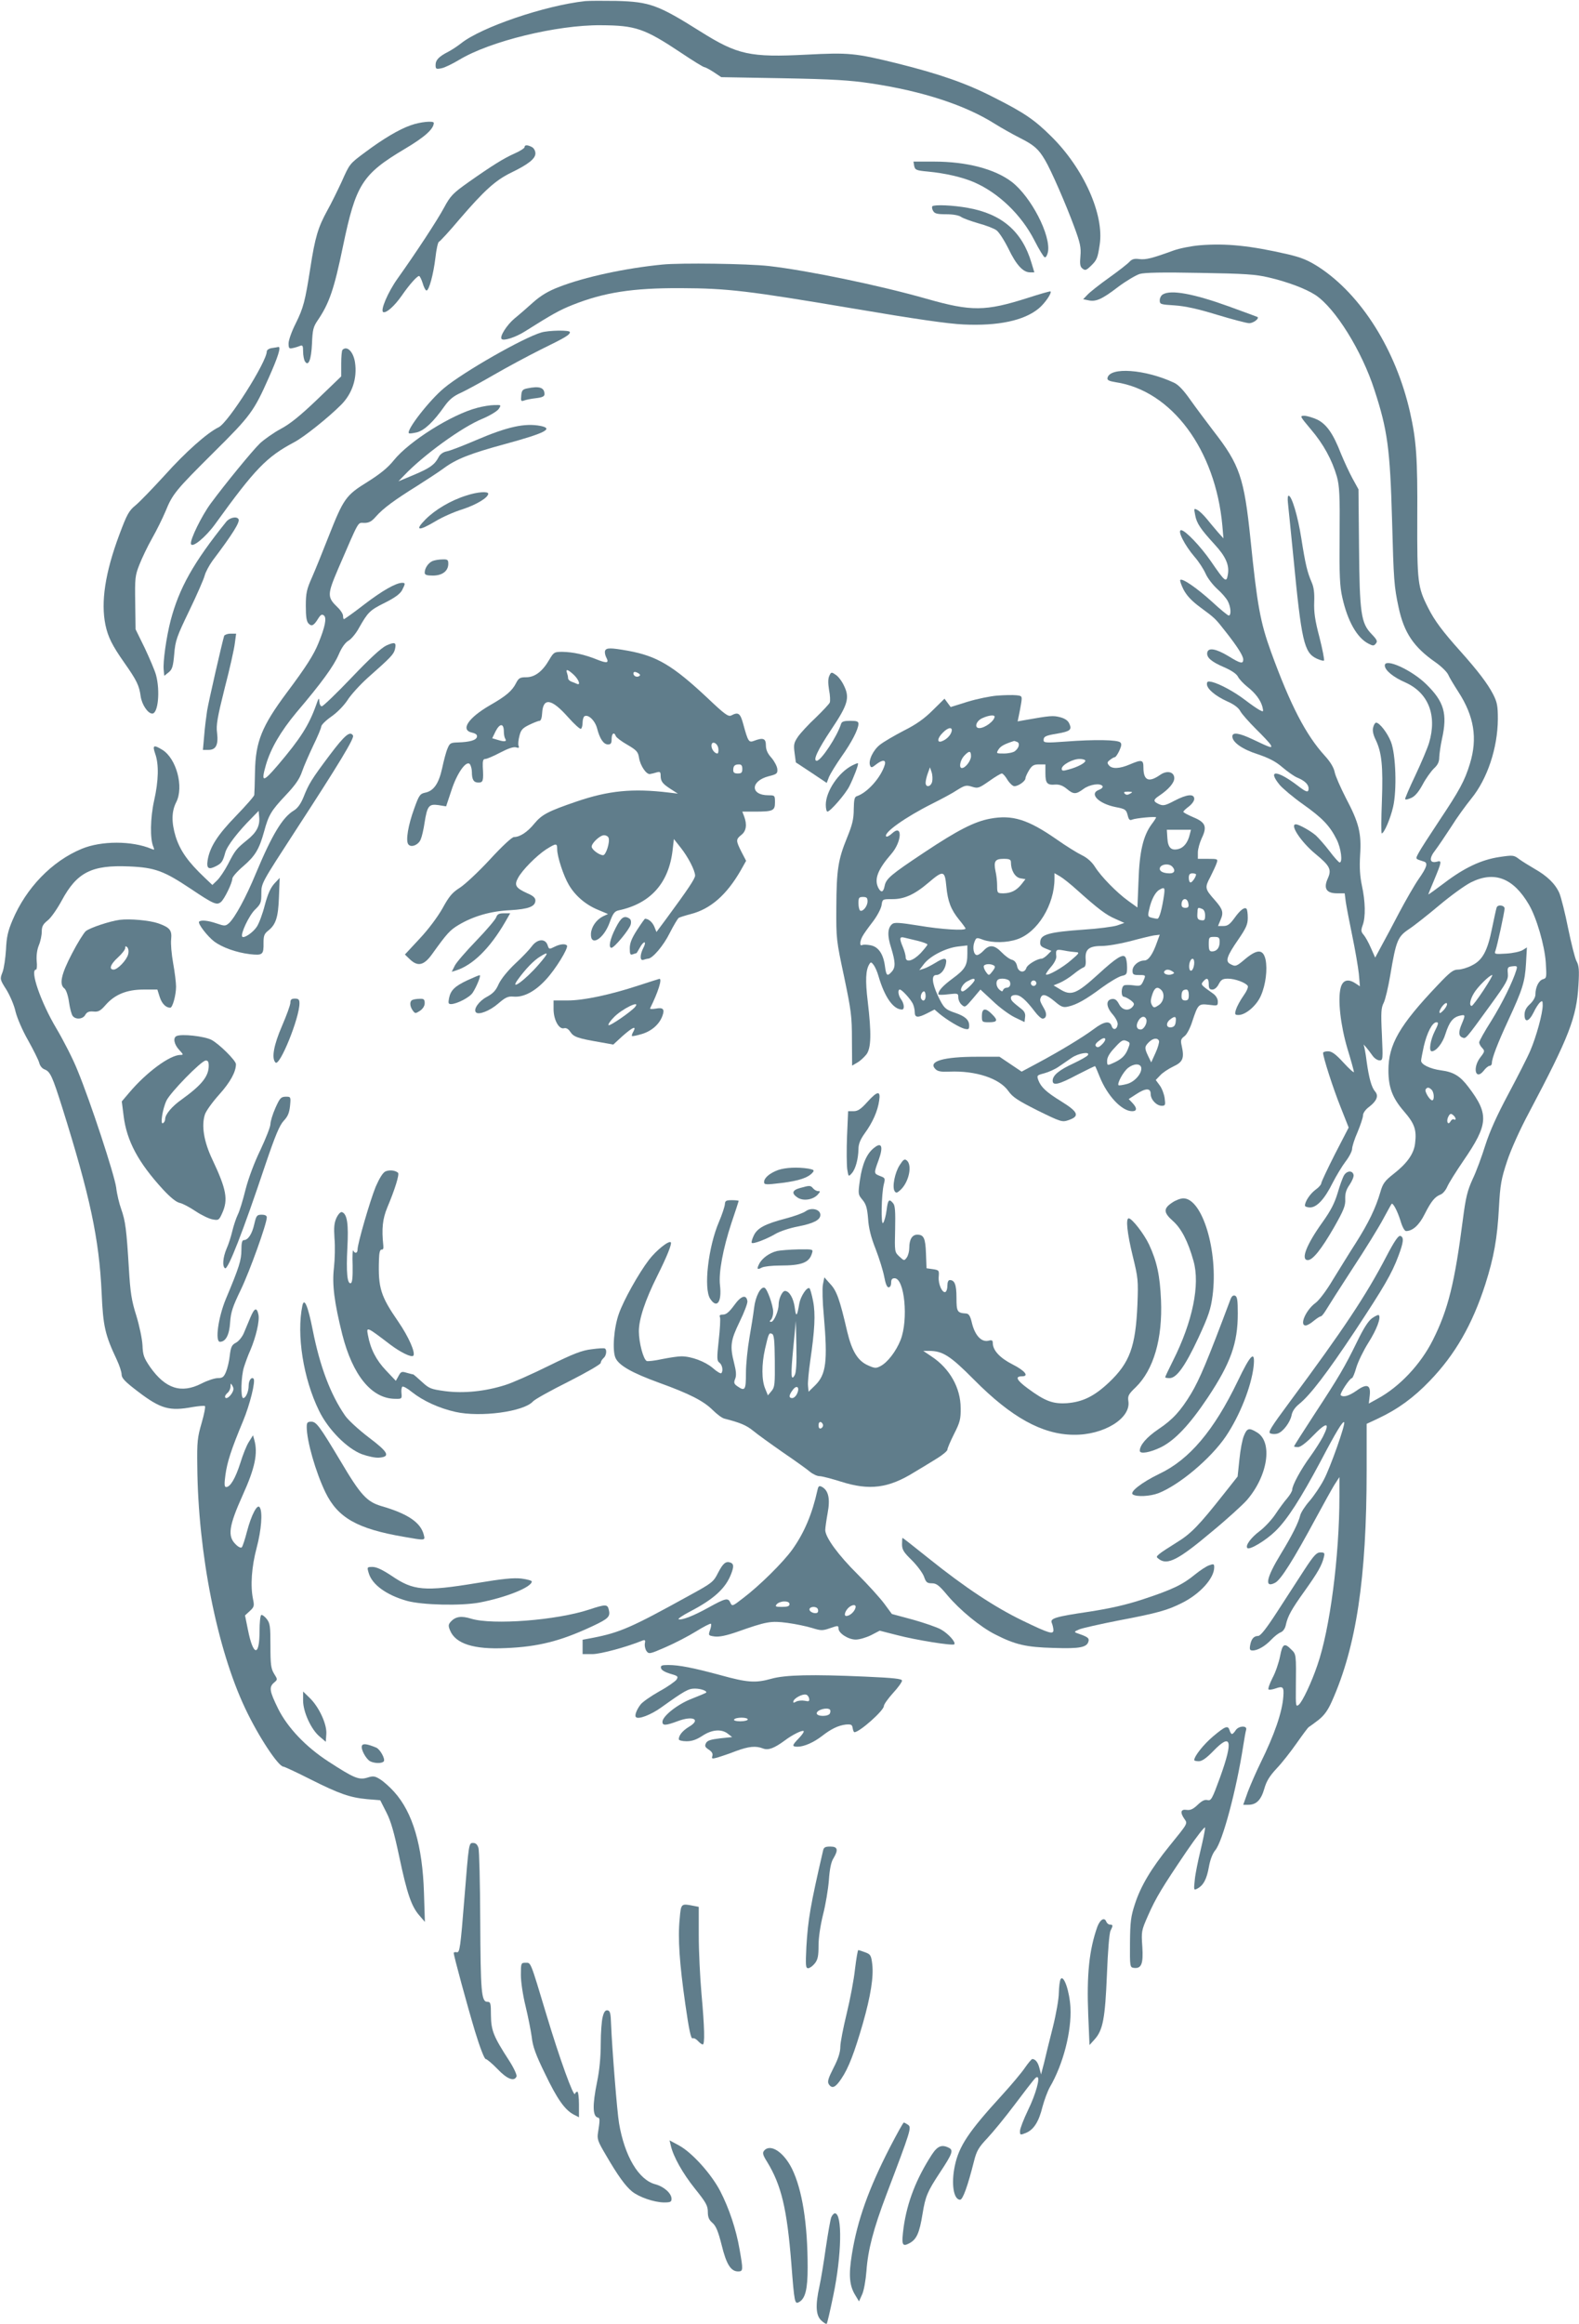 <?xml version="1.0" standalone="no"?>
<!DOCTYPE svg PUBLIC "-//W3C//DTD SVG 20010904//EN"
 "http://www.w3.org/TR/2001/REC-SVG-20010904/DTD/svg10.dtd">
<svg version="1.0" xmlns="http://www.w3.org/2000/svg"
 width="870pt" height="1280pt" viewBox="0 0 870 1280"
 preserveAspectRatio="xMidYMid meet">
<g transform="translate(0,1280) scale(0.1,-0.1)"
fill="#607d8b" stroke="none">
<path d="M3225 12794 c-222 -24 -574 -144 -685 -233 -19 -15 -51 -36 -70 -46
-51 -26 -70 -45 -70 -73 0 -22 3 -24 32 -18 18 3 62 25 99 47 169 102 537 192
779 190 192 -1 240 -17 443 -152 65 -44 123 -79 128 -79 5 0 28 -12 51 -27
l42 -28 340 -6 c275 -5 369 -11 483 -28 288 -43 524 -121 686 -224 32 -20 92
-54 135 -76 80 -40 104 -62 139 -121 34 -56 118 -250 161 -367 34 -91 39 -117
35 -163 -4 -44 -2 -59 11 -69 15 -12 21 -10 46 14 33 32 38 42 49 117 26 165
-88 421 -268 598 -91 90 -147 129 -318 215 -150 77 -298 128 -530 186 -232 57
-266 60 -499 48 -312 -16 -380 -1 -584 127 -234 147 -279 164 -464 169 -72 1
-149 1 -171 -1z"/>
<path d="M2263 12110 c-64 -22 -154 -76 -249 -147 -89 -66 -87 -64 -132 -165
-21 -45 -56 -117 -79 -158 -50 -91 -67 -146 -93 -315 -29 -185 -38 -220 -81
-307 -22 -43 -39 -92 -39 -109 0 -27 3 -31 23 -26 12 2 30 8 40 12 14 6 17 1
17 -31 0 -22 5 -46 10 -54 19 -31 35 8 39 98 3 75 7 92 31 127 64 94 91 172
140 410 71 340 105 395 342 536 108 64 158 109 158 142 0 13 -75 6 -127 -13z"/>
<path d="M2890 11989 c0 -5 -24 -21 -54 -34 -61 -27 -125 -67 -257 -160 -83
-59 -97 -73 -132 -138 -37 -69 -153 -246 -257 -392 -52 -73 -97 -177 -78 -184
17 -6 61 33 101 90 42 61 85 109 96 109 4 0 13 -18 20 -40 6 -22 16 -40 21
-40 14 0 38 89 49 180 5 46 14 86 19 88 6 2 58 58 115 126 136 158 197 213
283 255 95 46 134 77 134 106 0 14 -8 29 -19 35 -25 13 -41 13 -41 -1z"/>
<path d="M5037 11886 c5 -22 11 -25 76 -31 94 -9 186 -30 250 -57 137 -58 265
-181 337 -323 25 -49 50 -90 56 -92 7 -2 14 11 18 29 17 92 -93 304 -199 386
-93 71 -248 112 -428 112 l-114 0 4 -24z"/>
<path d="M5137 11664 c-3 -4 -2 -15 4 -25 8 -15 21 -19 72 -19 39 0 71 -6 83
-15 12 -8 54 -23 95 -35 41 -11 85 -28 99 -38 14 -10 43 -55 66 -101 43 -90
81 -131 119 -131 l24 0 -16 53 c-51 172 -163 269 -350 302 -82 15 -185 19
-196 9z"/>
<path d="M6610 11449 c-47 -4 -112 -17 -145 -29 -118 -43 -151 -51 -187 -47
-28 4 -41 0 -55 -15 -10 -11 -61 -51 -113 -88 -52 -37 -105 -79 -118 -93 l-24
-25 29 -6 c41 -9 74 5 164 74 44 33 97 64 118 71 26 8 126 10 332 6 248 -4
307 -8 379 -25 107 -25 206 -63 258 -97 109 -72 256 -308 325 -523 72 -220 86
-323 97 -717 9 -332 11 -363 36 -480 30 -140 83 -219 204 -303 30 -21 61 -51
69 -67 7 -17 33 -59 56 -95 87 -134 107 -256 64 -396 -29 -95 -57 -146 -169
-314 -53 -80 -105 -160 -114 -178 -18 -35 -20 -31 29 -47 24 -7 18 -30 -29
-97 -24 -35 -71 -117 -106 -183 -34 -66 -79 -149 -98 -184 l-35 -65 -24 54
c-13 30 -31 62 -40 72 -14 16 -15 24 -5 52 17 45 15 131 -4 218 -11 53 -14 99
-10 168 8 121 -6 178 -79 316 -29 57 -57 120 -61 141 -5 25 -23 56 -54 90
-105 115 -190 279 -297 573 -59 163 -76 256 -113 620 -35 338 -59 410 -203
595 -42 55 -101 134 -130 175 -35 50 -64 81 -88 92 -158 74 -355 89 -367 26
-2 -12 9 -17 45 -23 308 -46 550 -371 588 -790 l6 -70 -28 31 c-15 18 -43 50
-61 73 -18 22 -42 46 -54 52 -20 11 -20 9 -13 -27 8 -46 30 -78 106 -161 63
-68 84 -116 74 -169 -8 -45 -15 -39 -94 76 -56 81 -141 170 -163 170 -23 0 19
-83 74 -147 23 -26 50 -68 61 -93 11 -25 40 -62 64 -84 24 -21 50 -51 58 -67
17 -32 20 -79 5 -79 -5 0 -47 34 -92 76 -84 76 -164 131 -175 120 -3 -3 5 -27
18 -53 18 -34 45 -63 94 -99 80 -59 81 -60 138 -133 64 -81 97 -133 97 -153 0
-26 -15 -23 -81 18 -68 41 -111 49 -117 21 -6 -28 23 -52 93 -82 39 -17 68
-36 76 -52 7 -14 30 -38 51 -55 45 -35 74 -74 84 -112 6 -27 6 -28 -17 -16
-13 7 -49 32 -79 55 -59 45 -138 88 -182 99 -23 5 -28 3 -28 -12 0 -26 46 -65
112 -95 37 -16 62 -35 72 -54 8 -15 47 -59 86 -98 39 -38 76 -78 81 -87 11
-21 2 -18 -101 31 -72 34 -110 40 -110 15 0 -32 55 -71 140 -98 62 -21 99 -40
136 -72 28 -24 64 -49 80 -56 42 -17 64 -38 64 -60 0 -25 -11 -23 -60 15 -114
87 -169 89 -99 4 17 -20 75 -69 129 -107 107 -76 147 -118 185 -194 24 -48 34
-126 16 -126 -4 0 -30 28 -56 63 -26 34 -60 72 -74 85 -28 25 -94 62 -111 62
-36 0 29 -98 108 -163 80 -66 90 -86 68 -135 -25 -55 -8 -82 51 -82 l42 0 6
-47 c4 -27 20 -111 36 -188 16 -77 32 -171 36 -208 l6 -69 -26 17 c-40 26 -69
17 -80 -25 -17 -64 -1 -206 37 -335 20 -65 36 -124 36 -129 0 -6 -26 17 -58
52 -43 47 -64 62 -85 62 -15 0 -27 -4 -27 -9 0 -23 55 -195 96 -297 l45 -114
-76 -147 c-41 -81 -75 -153 -75 -160 0 -7 -14 -23 -31 -35 -30 -22 -59 -65
-59 -88 0 -5 13 -10 28 -10 38 0 81 47 125 136 20 39 52 92 71 117 20 26 36
57 36 70 0 12 13 54 30 92 16 39 30 80 30 92 0 13 14 33 35 48 41 32 52 60 32
83 -20 23 -34 73 -47 166 -5 43 -13 83 -16 90 -7 13 24 -23 49 -59 10 -14 27
-25 38 -25 19 0 19 5 13 143 -6 122 -4 147 10 174 9 18 25 86 36 151 32 191
41 213 102 254 29 19 105 79 168 132 63 53 142 110 174 126 129 65 234 25 320
-122 42 -72 86 -222 93 -318 5 -83 5 -87 -15 -93 -23 -6 -42 -43 -42 -84 0
-15 -12 -36 -30 -53 -21 -19 -30 -37 -30 -59 0 -45 24 -39 50 13 11 24 28 50
36 56 12 10 14 8 14 -17 0 -44 -35 -172 -68 -249 -16 -38 -71 -145 -121 -239
-63 -118 -102 -204 -127 -282 -19 -61 -50 -146 -70 -187 -29 -64 -38 -100 -54
-224 -45 -348 -81 -495 -165 -662 -67 -134 -184 -258 -304 -323 l-49 -27 5 44
c7 60 -16 68 -74 26 -42 -29 -72 -37 -86 -24 -7 7 50 94 62 94 4 0 15 26 24
58 9 31 39 93 66 136 47 74 71 139 58 153 -3 3 -20 -5 -37 -17 -21 -15 -47
-56 -82 -128 -69 -141 -100 -194 -235 -400 -62 -95 -113 -175 -113 -178 0 -2
10 -4 22 -4 13 0 44 23 80 60 78 81 99 80 57 -3 -12 -23 -43 -72 -69 -108 -53
-72 -100 -160 -100 -183 0 -9 -13 -30 -28 -48 -16 -18 -45 -58 -65 -88 -20
-30 -59 -72 -87 -93 -48 -36 -80 -80 -67 -93 12 -12 102 42 153 92 66 63 141
181 251 387 86 164 122 222 129 214 9 -9 -76 -249 -111 -315 -19 -37 -55 -90
-79 -118 -25 -28 -48 -64 -52 -80 -9 -39 -46 -113 -106 -211 -82 -134 -93
-192 -32 -160 31 16 100 125 225 357 40 74 85 155 100 180 l29 45 0 -105 c0
-331 -52 -731 -121 -930 -32 -95 -83 -203 -103 -219 -16 -13 -17 -7 -16 95 2
184 2 183 -25 209 -38 39 -49 32 -62 -37 -7 -35 -25 -89 -42 -120 -16 -32 -26
-60 -21 -63 4 -3 22 0 39 6 40 14 46 8 42 -44 -6 -87 -49 -211 -126 -367 -23
-47 -54 -118 -69 -157 l-26 -73 28 0 c44 0 70 26 88 88 12 43 30 71 68 112 29
30 78 93 111 140 33 47 62 86 66 88 4 2 27 19 52 38 33 26 53 53 76 105 134
300 191 678 191 1270 l0 257 66 31 c106 50 194 114 282 206 139 144 234 309
306 532 47 148 66 252 75 423 7 128 13 158 45 255 21 64 72 177 122 270 219
414 261 521 271 700 5 82 3 107 -11 132 -9 18 -29 99 -46 181 -16 81 -38 168
-48 193 -23 52 -68 95 -137 134 -27 16 -65 39 -83 52 -31 24 -35 24 -110 13
-101 -15 -195 -60 -304 -143 -49 -37 -88 -65 -88 -63 0 2 13 35 29 72 46 111
47 116 17 108 -40 -10 -43 19 -8 63 16 21 55 79 87 128 31 50 82 120 112 157
88 108 145 278 146 438 0 72 -4 93 -26 136 -30 58 -82 127 -182 239 -96 107
-141 167 -176 237 -58 114 -61 142 -60 496 2 330 -5 426 -40 582 -78 343 -268
645 -501 798 -61 39 -95 53 -170 71 -208 48 -342 62 -488 50z"/>
<path d="M3650 11343 c-204 -20 -427 -68 -569 -123 -60 -23 -100 -47 -142 -84
-31 -28 -78 -69 -104 -90 -43 -36 -84 -101 -71 -113 11 -12 76 9 127 41 151
95 190 117 262 146 176 70 332 94 597 93 261 -1 369 -14 956 -113 336 -57 516
-83 602 -87 191 -9 334 21 415 88 33 27 74 86 65 94 -2 2 -58 -14 -126 -36
-233 -74 -309 -75 -555 -5 -263 75 -660 157 -872 181 -117 13 -483 18 -585 8z"/>
<path d="M6408 11179 c-10 -5 -18 -20 -18 -33 0 -22 4 -23 83 -28 57 -4 127
-19 234 -52 83 -25 162 -46 176 -46 22 0 56 25 46 34 -2 1 -74 28 -160 59
-194 70 -317 92 -361 66z"/>
<path d="M2983 10969 c-100 -29 -429 -217 -536 -306 -81 -67 -210 -233 -194
-249 3 -3 23 0 45 5 42 12 90 57 152 145 26 36 49 55 90 73 30 14 111 58 180
98 69 40 186 103 260 140 139 68 160 81 160 96 0 12 -116 10 -157 -2z"/>
<path d="M1498 10883 c-16 -2 -28 -11 -28 -18 0 -58 -212 -392 -265 -418 -63
-30 -184 -138 -297 -264 -65 -71 -137 -146 -160 -165 -38 -31 -48 -49 -91
-164 -78 -209 -102 -370 -76 -496 14 -66 37 -113 104 -208 68 -97 82 -125 90
-185 7 -47 40 -95 64 -95 32 0 44 123 21 211 -6 24 -35 91 -62 149 l-51 104
-2 146 c-2 134 -1 150 23 210 14 36 45 101 70 145 25 44 58 111 74 149 39 96
56 116 267 326 201 199 220 225 302 410 50 112 69 171 53 169 -5 -1 -21 -4
-36 -6z"/>
<path d="M1887 10873 c-4 -3 -7 -38 -7 -76 l0 -70 -131 -126 c-95 -91 -151
-136 -202 -163 -39 -21 -90 -57 -115 -80 -44 -43 -192 -224 -271 -331 -50 -68
-114 -199 -109 -222 5 -26 80 35 133 108 221 306 284 371 437 452 53 28 186
134 257 205 62 62 90 147 77 234 -9 59 -44 94 -69 69z"/>
<path d="M2905 10661 c-25 -5 -31 -11 -33 -40 -3 -29 -1 -33 15 -27 10 4 39
10 66 13 35 4 47 10 47 22 0 37 -28 46 -95 32z"/>
<path d="M2630 10554 c-140 -36 -376 -184 -461 -290 -32 -40 -74 -74 -144
-118 -120 -74 -132 -92 -215 -302 -32 -82 -73 -183 -91 -224 -29 -65 -34 -86
-34 -157 0 -60 4 -86 15 -97 17 -18 29 -12 53 27 14 22 21 26 32 17 16 -13 6
-63 -30 -151 -26 -65 -68 -131 -175 -274 -137 -184 -172 -269 -175 -435 -1
-63 -3 -121 -4 -128 0 -7 -46 -59 -100 -115 -103 -106 -145 -172 -157 -245 -7
-46 5 -54 49 -31 28 15 35 25 48 73 10 37 70 115 149 194 l35 36 3 -33 c5 -49
-14 -86 -67 -128 -59 -48 -65 -55 -105 -133 -19 -36 -46 -76 -60 -89 l-26 -25
-42 40 c-92 87 -135 148 -160 226 -24 79 -23 139 3 190 43 84 1 240 -76 288
-49 30 -56 26 -40 -21 21 -58 19 -149 -6 -259 -21 -95 -23 -211 -4 -254 7 -17
6 -18 -11 -11 -107 45 -276 45 -384 0 -164 -68 -306 -215 -381 -393 -26 -61
-33 -95 -36 -162 -3 -47 -11 -103 -19 -124 -15 -38 -15 -40 22 -98 20 -33 43
-87 50 -121 9 -35 38 -103 69 -157 29 -52 57 -108 61 -123 4 -17 16 -32 30
-37 31 -12 43 -39 97 -210 153 -488 203 -721 217 -1020 8 -186 19 -232 84
-370 14 -30 26 -66 26 -80 0 -20 19 -40 90 -94 126 -96 174 -109 303 -85 32 5
61 8 66 5 4 -3 -4 -45 -18 -93 -23 -79 -26 -104 -24 -238 4 -479 109 -1007
264 -1334 73 -155 183 -321 211 -321 5 0 72 -31 147 -69 161 -81 219 -101 314
-110 l72 -6 34 -67 c25 -48 43 -113 71 -245 43 -203 67 -273 111 -323 l30 -35
-5 160 c-8 260 -62 443 -164 556 -23 26 -58 57 -77 69 -30 19 -39 20 -73 9
-45 -13 -72 -2 -212 89 -124 80 -226 187 -278 292 -47 96 -51 118 -22 143 20
17 20 17 0 49 -17 28 -20 51 -20 154 0 108 -2 124 -21 148 -11 14 -25 24 -30
21 -5 -4 -9 -43 -9 -88 0 -143 -35 -140 -64 7 l-16 79 26 24 c24 22 26 28 18
66 -15 73 -8 177 20 282 26 98 34 198 17 223 -13 22 -46 -41 -70 -132 -11 -43
-24 -83 -29 -88 -5 -5 -20 2 -35 18 -44 44 -36 100 40 269 68 150 85 231 64
305 l-7 25 -22 -35 c-13 -19 -34 -72 -48 -118 -27 -84 -55 -132 -78 -132 -10
0 -11 15 -4 67 10 72 32 140 97 296 38 91 70 221 58 234 -12 11 -27 -10 -27
-38 0 -34 -16 -69 -30 -69 -15 0 -12 119 4 170 8 25 23 67 35 93 31 73 52 161
45 196 -9 43 -22 39 -45 -16 -11 -27 -27 -65 -36 -86 -9 -21 -29 -45 -43 -52
-23 -12 -28 -23 -34 -70 -3 -31 -13 -72 -21 -91 -12 -28 -19 -34 -45 -34 -17
0 -57 -13 -90 -30 -112 -57 -199 -28 -283 91 -34 50 -40 65 -42 120 -2 36 -17
107 -34 163 -26 82 -33 125 -41 260 -13 214 -19 261 -42 326 -11 30 -24 84
-28 120 -10 71 -141 471 -213 645 -24 61 -77 164 -116 230 -86 144 -149 325
-112 325 4 0 6 22 3 48 -2 31 2 61 12 86 9 21 16 55 16 75 0 29 7 41 33 62 18
14 52 63 77 109 84 156 165 197 372 188 142 -6 192 -25 340 -124 124 -83 142
-91 165 -72 19 15 63 106 63 129 0 9 27 40 60 68 67 58 88 94 115 191 25 92
39 115 119 200 53 56 76 89 90 130 10 30 39 95 62 144 24 49 44 97 44 105 1 9
25 33 55 54 32 22 69 60 89 90 18 29 68 84 111 123 129 114 144 130 151 158 9
38 0 42 -47 21 -28 -13 -91 -71 -192 -177 -83 -87 -157 -158 -164 -158 -7 0
-13 12 -14 28 0 22 -4 18 -18 -23 -40 -111 -86 -183 -210 -329 -83 -97 -94
-97 -66 1 27 92 81 184 168 289 138 162 206 256 233 319 17 40 37 67 55 77 15
9 41 40 57 70 49 86 59 97 142 138 56 28 84 49 95 69 19 37 19 41 1 41 -34 0
-110 -43 -209 -119 -58 -45 -109 -81 -112 -81 -3 0 -5 8 -5 18 0 10 -13 31
-29 46 -59 57 -59 70 2 213 120 277 106 253 144 253 26 0 41 8 65 36 39 44
101 90 228 169 52 33 118 76 145 96 69 51 145 81 340 134 216 59 267 84 194
99 -88 17 -183 -4 -358 -79 -70 -30 -142 -58 -160 -61 -20 -4 -37 -16 -45 -33
-22 -41 -47 -59 -137 -97 l-84 -35 30 31 c106 112 320 268 434 314 40 17 80
41 89 54 14 22 14 22 -24 21 -22 0 -64 -7 -94 -15z m-1354 -5430 c-16 -24 -36
-32 -36 -15 0 5 7 14 15 21 8 7 15 22 15 34 1 19 1 20 11 3 8 -14 7 -24 -5
-43z"/>
<path d="M7223 10435 c69 -81 116 -167 143 -260 14 -51 17 -102 15 -326 -2
-218 1 -279 15 -340 29 -130 81 -222 144 -254 25 -13 30 -13 41 1 10 12 6 21
-24 52 -58 60 -66 114 -69 482 l-3 315 -33 60 c-18 33 -46 94 -63 135 -43 111
-79 163 -131 189 -24 11 -57 21 -71 21 -27 0 -25 -2 36 -75z"/>
<path d="M2570 10071 c-87 -27 -172 -78 -226 -132 -61 -62 -39 -66 55 -10 36
22 103 52 149 66 76 25 142 64 142 86 0 14 -60 10 -120 -10z"/>
<path d="M7096 10033 c2 -21 16 -155 30 -298 45 -467 59 -529 128 -562 20 -9
38 -14 41 -11 3 3 -8 61 -25 128 -25 94 -31 139 -29 194 2 50 -2 82 -14 109
-24 56 -34 96 -57 242 -19 123 -53 235 -70 235 -5 0 -6 -17 -4 -37z"/>
<path d="M1247 9927 c-181 -225 -260 -366 -307 -545 -23 -89 -43 -227 -38
-272 l3 -32 24 19 c20 16 25 32 31 101 6 74 14 96 83 239 42 87 80 174 85 194
5 19 25 56 43 81 111 147 153 214 143 229 -10 17 -49 8 -67 -14z"/>
<path d="M2383 9710 c-23 -10 -43 -39 -43 -64 0 -12 11 -16 45 -16 52 0 85 25
85 65 0 22 -4 25 -32 24 -18 0 -43 -4 -55 -9z"/>
<path d="M1235 9298 c-12 -40 -86 -363 -94 -413 -5 -33 -13 -95 -16 -137 l-7
-78 31 0 c41 0 55 28 47 94 -6 42 2 86 42 246 28 107 53 219 56 248 l7 52 -31
0 c-17 0 -32 -6 -35 -12z"/>
<path d="M3334 9216 c-3 -8 0 -24 6 -36 17 -32 6 -35 -52 -12 -69 28 -132 41
-190 42 -44 0 -47 -2 -72 -44 -37 -64 -79 -96 -127 -96 -33 0 -41 -4 -55 -31
-22 -44 -55 -72 -144 -123 -121 -70 -165 -137 -99 -151 21 -5 29 -12 27 -23
-4 -19 -40 -29 -106 -31 -39 -1 -44 -4 -56 -33 -8 -18 -21 -67 -30 -110 -19
-85 -47 -125 -95 -134 -27 -6 -33 -15 -59 -88 -33 -90 -47 -174 -33 -195 14
-22 57 -5 69 26 7 16 16 56 21 90 15 95 24 106 76 99 l43 -7 29 87 c31 97 84
171 103 144 5 -8 10 -27 10 -42 0 -42 10 -58 36 -58 26 0 29 9 24 88 -1 32 2
42 14 42 9 0 46 16 82 35 44 23 74 33 87 29 15 -5 19 -3 14 9 -3 8 -1 32 5 54
8 33 17 43 54 61 25 12 50 22 57 22 7 0 13 17 14 41 5 90 52 82 144 -22 34
-38 65 -66 70 -63 5 3 9 18 9 34 0 16 5 32 10 35 21 13 59 -24 70 -67 15 -58
36 -88 60 -88 16 0 20 7 20 30 0 31 14 41 23 16 3 -8 32 -30 64 -48 51 -30 59
-39 64 -72 7 -43 40 -92 60 -89 8 1 24 5 37 9 18 5 22 3 22 -17 0 -33 11 -46
56 -75 l39 -25 -50 6 c-199 24 -332 11 -510 -50 -155 -53 -189 -71 -230 -120
-38 -47 -80 -75 -113 -75 -11 0 -65 -50 -133 -124 -63 -68 -137 -137 -165
-155 -41 -26 -59 -46 -96 -114 -28 -49 -78 -116 -127 -168 l-80 -86 28 -27
c43 -41 77 -33 121 28 84 117 99 133 147 162 81 48 176 76 283 81 102 6 140
20 140 54 0 14 -13 26 -44 39 -64 29 -74 44 -52 84 23 44 102 123 155 158 56
35 61 35 61 1 0 -41 35 -147 64 -196 35 -60 92 -109 159 -137 l57 -24 -28 -13
c-37 -19 -64 -58 -66 -96 -3 -73 70 -29 103 62 18 50 27 62 49 67 176 37 277
150 298 332 l7 61 38 -48 c41 -52 78 -124 79 -153 0 -17 -38 -74 -158 -237
l-55 -74 -12 30 c-11 25 -32 43 -51 43 -2 0 -22 -28 -44 -62 -29 -45 -40 -72
-40 -101 0 -32 3 -38 16 -33 9 3 17 6 20 6 2 0 10 14 19 30 9 17 20 30 26 30
5 0 3 -13 -6 -30 -20 -39 -20 -74 1 -66 9 3 20 6 24 6 25 0 86 72 120 141 22
43 44 80 50 84 5 3 36 13 67 21 108 28 196 105 273 238 l31 55 -26 50 c-31 62
-31 68 0 93 27 21 32 57 15 102 l-10 26 68 0 c102 0 112 5 112 51 0 38 -1 39
-36 39 -101 0 -100 79 2 105 44 11 49 15 47 39 -1 15 -16 43 -32 62 -22 24
-31 45 -31 69 0 38 -15 44 -65 25 -29 -11 -33 -6 -60 93 -16 59 -27 67 -65 47
-17 -9 -36 5 -132 96 -190 178 -278 231 -438 260 -96 17 -119 17 -126 0z
m-172 -133 c28 -27 39 -60 16 -49 -7 3 -21 9 -30 12 -10 4 -18 12 -18 19 0 8
-3 20 -6 29 -9 24 6 19 38 -11z m357 8 c9 -6 10 -11 2 -15 -13 -8 -31 1 -31
15 0 11 11 11 29 0z m-743 -317 c0 -17 3 -35 7 -41 11 -17 -1 -20 -37 -9 l-34
10 19 39 c23 44 44 44 45 1z m1182 -97 c2 -15 -1 -27 -5 -27 -15 0 -33 23 -33
43 0 30 34 16 38 -16z m132 -112 c0 -20 -5 -25 -25 -25 -18 0 -25 5 -25 18 0
24 8 32 32 32 13 0 18 -7 18 -25z m-737 -379 c9 -22 -14 -96 -30 -96 -21 0
-63 31 -63 47 0 20 46 63 68 63 11 0 22 -6 25 -14z"/>
<path d="M7630 9135 c0 -26 45 -64 114 -94 126 -57 175 -180 130 -332 -9 -30
-43 -110 -75 -178 -33 -69 -58 -128 -57 -132 2 -5 17 -1 35 7 21 10 41 35 62
74 17 32 45 71 61 87 22 20 30 37 30 63 1 19 7 64 15 100 31 139 12 205 -86
301 -80 79 -229 147 -229 104z"/>
<path d="M4569 9077 c-7 -16 -7 -40 -1 -77 6 -30 7 -60 4 -69 -3 -8 -38 -45
-77 -83 -40 -37 -84 -85 -98 -105 -23 -34 -25 -44 -19 -90 l7 -52 85 -56 85
-57 13 34 c8 18 38 67 68 110 57 80 93 151 94 181 0 14 -9 17 -45 17 -35 0
-47 -4 -51 -17 -21 -68 -110 -203 -134 -203 -23 0 6 61 80 172 92 137 103 175
70 242 -11 24 -32 52 -46 60 -23 16 -25 15 -35 -7z"/>
<path d="M5495 8969 c-38 -3 -112 -18 -164 -34 l-93 -29 -17 23 -17 23 -65
-64 c-46 -46 -91 -78 -159 -112 -52 -27 -112 -62 -132 -78 -37 -29 -65 -87
-54 -114 5 -13 10 -13 32 5 36 28 57 28 49 -1 -21 -70 -96 -154 -154 -173 -13
-4 -16 -19 -17 -72 0 -54 -8 -86 -37 -157 -49 -120 -58 -176 -59 -384 -1 -173
0 -181 43 -382 39 -187 43 -217 43 -347 l1 -142 29 17 c16 9 38 30 50 45 26
35 28 115 7 292 -14 116 -11 173 9 205 8 13 11 12 24 -5 8 -11 20 -38 26 -60
34 -117 82 -185 130 -185 15 0 12 33 -5 56 -16 21 -20 54 -7 54 11 0 57 -50
71 -77 6 -12 11 -33 11 -47 0 -32 17 -33 70 -6 l39 20 28 -24 c43 -35 108 -74
137 -82 23 -5 26 -3 26 18 0 31 -23 51 -75 69 -57 19 -65 27 -97 94 -33 71
-37 115 -10 115 24 0 48 28 54 63 7 34 -9 35 -60 3 -20 -12 -48 -27 -62 -31
l-25 -8 26 34 c34 44 120 88 187 96 l52 6 0 -46 c0 -65 -13 -86 -81 -136 -54
-40 -79 -67 -79 -87 0 -4 25 -4 55 0 53 6 55 5 55 -17 0 -13 8 -32 19 -41 18
-16 20 -14 61 34 l42 50 68 -63 c37 -36 92 -76 121 -90 l54 -26 3 27 c3 18 -3
32 -20 45 -51 40 -58 47 -58 62 0 9 9 15 26 15 26 0 56 -26 107 -93 15 -20 34
-37 41 -37 21 0 26 24 11 51 -25 44 -27 49 -21 64 9 24 31 18 77 -20 35 -30
47 -35 73 -29 47 10 99 39 186 104 44 32 93 61 110 65 28 6 30 10 30 48 0 23
-4 48 -9 55 -13 21 -52 -4 -148 -92 -122 -111 -151 -123 -213 -84 l-35 21 34
14 c19 8 53 29 75 47 23 19 48 35 56 38 10 3 14 16 12 42 -5 57 17 76 88 76
32 0 102 12 156 26 55 15 114 29 131 32 l33 4 -15 -41 c-23 -66 -47 -101 -70
-101 -32 0 -65 -28 -65 -56 0 -21 5 -24 35 -24 40 0 39 0 23 -36 -11 -23 -16
-26 -51 -21 -22 3 -46 3 -53 0 -17 -6 -19 -63 -1 -63 6 0 23 -9 37 -19 20 -16
22 -21 11 -35 -22 -27 -59 -20 -76 15 -12 22 -22 29 -38 27 -35 -5 -33 -43 3
-84 18 -21 30 -44 28 -57 -4 -28 -25 -33 -33 -8 -10 31 -42 26 -99 -17 -59
-44 -184 -120 -309 -187 l-88 -47 -61 41 -61 41 -123 0 c-186 0 -273 -25 -230
-68 13 -13 31 -16 77 -14 145 6 276 -37 325 -107 24 -34 52 -52 161 -107 126
-62 135 -65 168 -54 66 22 58 45 -39 105 -81 50 -110 77 -125 116 -9 26 -8 27
33 38 23 6 59 22 79 36 20 14 53 36 73 50 37 25 102 35 88 14 -4 -7 -40 -27
-80 -46 -78 -36 -114 -65 -114 -95 0 -29 33 -22 136 33 53 27 97 49 98 47 2
-2 13 -28 25 -58 42 -105 122 -190 179 -190 27 0 28 17 2 45 l-21 22 40 26
c53 35 81 36 81 2 0 -31 32 -65 61 -65 20 0 21 4 16 42 -3 22 -15 54 -27 70
l-22 30 24 25 c12 14 45 36 72 49 54 25 62 46 47 114 -7 30 -5 38 15 53 13 9
32 45 44 84 31 93 34 96 92 89 46 -6 48 -6 48 18 0 15 -10 32 -25 43 -69 49
-70 50 -56 67 20 24 31 19 31 -14 0 -23 4 -30 20 -30 12 0 26 12 35 30 13 25
22 30 51 30 39 0 98 -22 109 -40 4 -7 -7 -31 -25 -56 -17 -24 -35 -58 -40 -74
-8 -27 -6 -30 14 -30 40 0 101 53 124 108 26 60 36 143 25 197 -13 57 -44 59
-109 6 -53 -45 -56 -46 -86 -30 -28 15 -18 44 45 135 43 63 52 83 52 119 0 24
-3 46 -7 50 -11 11 -35 -7 -67 -52 -25 -34 -37 -43 -61 -43 l-29 0 14 34 c18
41 12 59 -31 108 -56 63 -57 69 -25 129 15 30 31 64 35 77 7 21 5 22 -48 22
l-56 0 0 35 c0 19 10 54 21 78 31 64 22 88 -46 116 -30 13 -55 26 -55 30 0 4
14 17 30 29 17 13 30 31 30 42 0 30 -40 26 -109 -10 -51 -27 -62 -29 -85 -19
-33 15 -33 24 0 46 54 36 84 72 84 97 0 35 -39 45 -77 19 -64 -45 -93 -32 -93
41 0 42 -9 44 -75 16 -56 -24 -98 -26 -115 -5 -11 13 -10 18 6 30 10 8 22 15
27 15 4 0 15 16 24 35 12 26 14 38 6 46 -15 15 -143 17 -300 5 -109 -8 -123
-7 -123 7 0 21 10 26 77 37 69 12 80 21 65 54 -7 17 -24 29 -51 36 -39 10 -53
9 -195 -16 l-39 -7 7 34 c4 19 10 50 13 70 5 35 4 37 -28 40 -19 2 -65 1 -104
-2z m-15 -116 c-1 -24 -54 -63 -84 -63 -30 0 -18 40 17 55 35 16 67 19 67 8z
m-237 -82 c-6 -22 -29 -45 -55 -54 -27 -9 -23 19 7 48 29 30 55 33 48 6z m361
-57 c17 -7 11 -33 -12 -51 -9 -7 -36 -13 -60 -13 -44 0 -44 0 -30 23 12 18 32
29 85 46 1 1 8 -2 17 -5z m-254 -79 c0 -25 -31 -65 -50 -65 -18 0 -10 43 12
67 28 30 38 29 38 -2z m630 -25 c0 -12 -43 -35 -92 -48 -31 -9 -38 -8 -38 4 0
21 60 54 98 54 17 0 32 -4 32 -10z m-220 -69 c0 -56 10 -66 56 -62 21 1 40 -6
61 -23 38 -32 51 -32 93 -1 34 25 93 34 105 15 3 -6 -6 -15 -20 -20 -56 -21
-3 -76 92 -95 53 -10 58 -14 66 -44 6 -26 12 -31 25 -25 19 8 132 19 132 12 0
-2 -11 -20 -25 -38 -46 -63 -67 -150 -72 -312 l-6 -146 -50 36 c-64 46 -150
134 -184 188 -17 27 -43 50 -72 64 -25 12 -88 51 -139 87 -158 110 -244 137
-367 114 -86 -16 -178 -63 -360 -184 -188 -125 -213 -146 -221 -187 -7 -35
-19 -38 -34 -11 -25 48 -4 102 71 188 59 68 63 168 4 113 -14 -13 -28 -20 -32
-17 -18 19 106 107 254 181 50 25 112 58 137 75 42 26 50 28 82 18 32 -10 38
-8 94 31 32 23 64 42 70 42 6 0 20 -16 31 -35 12 -19 29 -35 38 -35 22 0 61
28 61 43 0 7 9 27 20 45 16 26 26 32 55 32 l35 0 0 -49z m-624 -46 c-7 -29
-36 -34 -36 -6 0 10 5 33 12 52 l12 33 9 -27 c5 -15 6 -39 3 -52z m1091 -66
c-14 -8 -22 -8 -30 0 -8 8 -3 11 19 11 25 -1 27 -2 11 -11z m328 -226 c-10
-43 -33 -72 -62 -79 -40 -10 -58 7 -61 60 l-3 46 67 0 66 0 -7 -27z m-985
-152 c0 -44 22 -82 51 -88 l29 -5 -21 -27 c-28 -35 -57 -50 -99 -51 -35 0 -36
1 -36 43 0 23 -4 59 -9 79 -11 55 -2 68 45 68 32 0 40 -4 40 -19z m888 -23
c20 -20 14 -38 -12 -38 -34 0 -56 10 -56 25 0 24 48 33 68 13z m-1244 -109 c8
-84 25 -128 71 -185 19 -23 35 -45 35 -48 0 -13 -133 -5 -257 16 -106 17 -135
19 -147 9 -26 -21 -28 -64 -6 -131 24 -79 25 -108 3 -132 -24 -27 -30 -23 -37
30 -9 68 -36 108 -80 116 -20 4 -41 4 -46 1 -14 -8 -13 21 2 48 6 12 31 47 55
78 25 32 46 72 50 92 5 35 5 35 57 35 67 -1 125 25 201 90 82 70 91 69 99 -19z
m724 -24 c112 -100 156 -134 208 -156 l49 -22 -40 -14 c-22 -7 -105 -18 -185
-23 -185 -13 -234 -26 -238 -63 -3 -23 2 -30 29 -41 l32 -13 -22 -22 c-11 -11
-26 -21 -32 -21 -24 0 -79 -33 -84 -51 -10 -31 -45 -24 -51 10 -4 19 -14 31
-28 35 -13 3 -38 21 -57 41 -40 41 -67 44 -99 10 -13 -14 -29 -25 -37 -25 -18
0 -26 41 -14 72 10 25 11 26 48 12 52 -18 130 -17 188 3 112 38 205 190 205
334 l0 30 31 -18 c17 -10 61 -45 97 -78z m652 89 c0 -13 -21 -44 -30 -44 -6 0
-10 11 -10 25 0 18 5 25 20 25 11 0 20 -3 20 -6z m-176 -111 c-11 -77 -26
-133 -37 -133 -7 0 -22 3 -33 6 -19 5 -21 9 -12 46 11 52 33 94 55 107 29 17
32 13 27 -26z m-1634 -37 c0 -27 -26 -59 -41 -51 -5 4 -9 22 -9 41 0 30 3 34
25 34 20 0 25 -5 25 -24z m1768 -14 c3 -17 -2 -22 -17 -22 -14 0 -21 6 -21 18
0 38 33 41 38 4z m76 -28 c10 -4 16 -18 16 -36 0 -25 -4 -29 -22 -26 -17 2
-22 9 -21 31 2 42 1 41 27 31z m-1566 -176 c28 -7 52 -16 52 -20 0 -4 -17 -25
-38 -48 -42 -43 -82 -54 -82 -21 0 10 -7 35 -15 54 -21 50 -19 60 8 53 12 -3
46 -11 75 -18z m1662 -6 c0 -32 -16 -52 -42 -52 -14 0 -18 8 -18 40 0 38 2 40
30 40 26 0 30 -4 30 -28z m-792 -56 c21 -1 19 -6 -25 -43 -46 -41 -130 -89
-140 -80 -2 3 10 21 27 41 18 20 31 45 30 58 -4 39 -1 41 43 33 23 -5 53 -8
65 -9z m652 -58 c0 -13 -4 -29 -9 -37 -13 -20 -24 4 -17 35 8 30 26 32 26 2z
m-1103 -16 c8 -5 5 -14 -9 -32 -19 -24 -20 -24 -34 -5 -8 10 -14 25 -14 32 0
14 37 18 57 5z m983 -32 c12 -8 12 -10 -3 -16 -22 -8 -50 3 -42 16 8 12 25 13
45 0z m-1090 -47 c0 -12 -53 -63 -66 -63 -21 0 -3 40 25 55 29 16 41 18 41 8z
m194 -9 c7 -19 -1 -34 -19 -34 -7 0 -15 -6 -18 -12 -3 -10 -7 -10 -20 1 -17
14 -22 42 -10 54 13 13 61 7 67 -9z m146 -9 c0 -8 -7 -15 -15 -15 -8 0 -15 7
-15 15 0 8 7 15 15 15 8 0 15 -7 15 -15z m688 -37 c22 -22 14 -66 -14 -84 -22
-15 -27 -15 -35 -3 -11 18 -11 30 2 68 12 33 27 39 47 19z m152 -28 c0 -23 -4
-30 -20 -30 -14 0 -20 7 -20 23 0 27 7 37 27 37 8 0 13 -12 13 -30z m-1450 -5
c0 -25 -14 -34 -24 -16 -8 12 3 41 15 41 5 0 9 -11 9 -25z m1216 -129 c7 -19
-13 -56 -31 -56 -22 0 -28 20 -14 46 14 27 37 32 45 10z m162 -13 c-2 -20 -9
-29 -25 -31 -28 -4 -31 24 -5 44 26 20 34 17 30 -13z m-407 -126 c-15 -15 -24
-18 -32 -10 -7 7 -3 17 18 32 34 27 46 9 14 -22z m143 -26 c-15 -37 -37 -57
-86 -78 -27 -12 -28 -11 -28 15 0 19 14 43 43 73 36 40 45 44 64 36 21 -9 21
-11 7 -46z m172 46 c2 -7 -6 -37 -19 -65 l-24 -53 -17 35 c-21 44 -20 52 4 76
23 23 48 26 56 7z m-98 -147 c5 -31 -36 -79 -79 -90 -22 -6 -43 -9 -46 -7 -9
10 26 75 53 96 31 24 67 25 72 1z"/>
<path d="M7566 8794 c-5 -17 0 -41 14 -69 33 -69 41 -145 34 -337 -4 -98 -4
-178 -1 -178 13 0 48 81 63 147 21 92 15 287 -12 357 -19 49 -63 106 -82 106
-5 0 -13 -12 -16 -26z"/>
<path d="M1817 8642 c-102 -136 -115 -158 -145 -233 -15 -37 -33 -61 -53 -73
-62 -37 -120 -133 -209 -346 -55 -133 -115 -243 -148 -274 -20 -17 -24 -17
-68 -2 -50 17 -86 20 -97 10 -9 -10 46 -81 84 -110 45 -33 122 -60 195 -69 72
-8 77 -3 76 63 0 37 4 49 24 65 44 34 57 74 61 187 l4 105 -29 -31 c-21 -23
-36 -56 -53 -119 -12 -48 -32 -101 -44 -119 -21 -32 -70 -65 -80 -55 -12 13
37 117 70 149 32 31 35 39 35 90 0 56 1 57 188 345 241 370 326 511 317 524
-16 27 -45 3 -128 -107z"/>
<path d="M4695 8584 c-75 -38 -145 -143 -145 -216 0 -21 4 -38 9 -38 15 0 99
96 121 140 24 48 52 121 47 126 -2 2 -16 -4 -32 -12z"/>
<path d="M8246 7801 c-3 -9 -14 -60 -25 -113 -25 -125 -52 -176 -111 -205 -24
-13 -59 -23 -76 -23 -27 0 -44 -13 -114 -87 -210 -221 -270 -326 -270 -468 0
-94 22 -152 85 -225 59 -68 71 -102 62 -176 -6 -57 -43 -110 -117 -168 -51
-40 -61 -54 -75 -103 -25 -86 -65 -169 -135 -279 -35 -54 -91 -146 -126 -202
-34 -58 -77 -115 -96 -128 -53 -39 -90 -124 -54 -124 8 0 28 11 44 25 17 14
34 25 39 25 5 0 17 15 28 33 10 17 76 121 147 230 72 109 148 233 170 275 23
42 43 79 45 81 7 10 32 -37 49 -91 10 -35 23 -58 31 -58 36 0 72 32 102 92 37
73 57 97 88 109 12 4 29 24 37 43 8 19 48 83 89 143 138 201 142 256 28 406
-46 61 -82 83 -151 92 -60 8 -110 32 -110 53 0 7 7 43 15 80 18 76 47 132 70
132 12 0 11 -9 -10 -50 -24 -48 -34 -110 -16 -110 24 0 60 45 75 95 21 66 41
92 79 101 31 7 32 5 12 -43 -20 -46 -19 -69 2 -77 20 -8 16 -13 154 177 90
124 100 142 97 175 -3 34 -1 37 25 40 26 3 28 1 22 -20 -20 -66 -79 -185 -138
-280 -37 -58 -67 -112 -67 -119 0 -7 7 -21 16 -30 16 -17 15 -21 -10 -53 -44
-58 -26 -129 19 -73 11 15 26 27 33 27 7 0 12 7 12 15 0 27 32 110 90 235 79
171 92 211 98 314 l5 88 -24 -15 c-13 -8 -54 -17 -90 -19 -64 -4 -67 -3 -59
17 9 24 50 213 50 231 0 19 -39 24 -44 5z m-73 -456 c-31 -47 -60 -85 -64 -85
-15 0 -10 34 12 70 19 33 86 100 101 100 4 0 -18 -38 -49 -85z m-215 -104
c-13 -15 -25 -24 -26 -19 -6 14 28 59 39 53 5 -4 0 -18 -13 -34z m-70 -443
c14 -14 16 -58 3 -58 -13 0 -43 49 -36 60 8 13 18 13 33 -2z m132 -160 c0 -5
-4 -7 -9 -3 -6 3 -14 -2 -19 -11 -14 -25 -25 1 -12 26 9 17 14 19 26 9 8 -6
14 -16 14 -21z"/>
<path d="M2734 7748 c-4 -12 -53 -70 -109 -128 -56 -58 -110 -120 -119 -138
l-17 -34 23 7 c93 29 188 123 272 268 l27 47 -35 0 c-27 0 -36 -5 -42 -22z"/>
<path d="M3392 7689 c-31 -60 -41 -109 -23 -109 16 0 99 101 106 128 4 16 1
28 -7 33 -29 19 -46 7 -76 -52z"/>
<path d="M660 7734 c-54 -7 -163 -43 -187 -62 -11 -9 -46 -65 -77 -125 -59
-113 -71 -169 -41 -191 9 -7 20 -38 25 -74 5 -35 14 -70 21 -78 17 -21 57 -17
69 7 9 15 20 20 44 18 27 -3 39 3 67 35 51 59 118 86 210 86 l76 0 13 -41 c12
-37 34 -59 58 -59 13 0 32 70 32 116 0 22 -7 80 -16 129 -9 50 -14 109 -11
132 5 50 -7 65 -72 88 -47 16 -154 26 -211 19z m46 -190 c-8 -32 -58 -84 -80
-84 -28 0 -17 30 24 67 22 20 40 43 40 52 0 11 3 12 11 4 7 -7 9 -23 5 -39z"/>
<path d="M2930 7588 c-13 -18 -54 -61 -92 -96 -41 -39 -76 -82 -90 -111 -16
-37 -32 -53 -67 -72 -43 -23 -75 -69 -58 -85 15 -15 76 9 121 48 42 36 55 42
88 39 55 -4 118 30 177 95 53 57 123 172 115 186 -8 12 -39 9 -70 -7 -28 -14
-29 -14 -37 10 -13 38 -57 34 -87 -7z m39 -99 c-75 -87 -166 -153 -115 -83 43
59 87 104 121 125 51 32 49 22 -6 -42z"/>
<path d="M2575 7401 c-70 -33 -92 -55 -101 -99 -5 -27 -4 -32 12 -32 32 1 102
37 118 62 22 33 48 98 39 97 -5 0 -35 -13 -68 -28z"/>
<path d="M3520 7373 c-158 -52 -304 -83 -392 -83 l-78 0 0 -47 c0 -60 30 -114
58 -106 12 3 24 -4 35 -21 18 -27 41 -35 164 -56 l72 -13 51 47 c56 49 78 59
60 25 -7 -11 -10 -23 -8 -25 3 -2 27 3 54 11 54 16 96 53 113 98 15 39 5 50
-36 42 -19 -3 -33 -3 -31 2 44 88 68 164 51 162 -4 -1 -55 -17 -113 -36z m-21
-119 c-22 -26 -139 -107 -146 -100 -4 3 9 23 28 42 44 47 153 100 118 58z"/>
<path d="M1600 7278 c0 -13 -21 -70 -46 -128 -46 -106 -59 -179 -36 -202 23
-23 132 245 132 326 0 21 -5 26 -25 26 -19 0 -25 -5 -25 -22z"/>
<path d="M2273 7293 c-17 -6 -16 -35 1 -58 13 -18 15 -18 40 -2 16 11 26 27
26 42 0 21 -5 25 -27 24 -16 0 -34 -3 -40 -6z"/>
<path d="M5410 7205 c0 -34 1 -35 40 -35 46 0 50 11 15 45 -35 36 -55 33 -55
-10z"/>
<path d="M973 7094 c-21 -9 -14 -46 14 -76 24 -26 25 -28 7 -28 -58 0 -189
-97 -283 -209 l-40 -47 10 -79 c17 -139 81 -258 218 -407 39 -42 72 -69 91
-73 16 -3 55 -24 88 -46 33 -22 75 -42 94 -45 32 -6 35 -4 52 34 34 75 24 131
-54 296 -47 99 -61 186 -41 248 6 19 42 69 79 110 61 68 92 125 92 167 0 20
-93 112 -135 134 -39 20 -164 34 -192 21z m177 -164 c0 -58 -39 -106 -147
-184 -56 -39 -93 -84 -93 -109 0 -9 -5 -19 -12 -23 -16 -10 -3 77 19 124 21
45 191 219 216 221 13 1 17 -7 17 -29z"/>
<path d="M4778 6730 c-35 -39 -52 -50 -75 -50 l-30 0 -6 -137 c-3 -76 -2 -158
1 -182 7 -43 7 -43 25 -23 21 23 36 79 37 134 0 27 10 52 35 87 43 59 71 122
79 179 9 57 -9 55 -66 -8z"/>
<path d="M1517 6697 c-15 -34 -27 -74 -27 -88 0 -15 -25 -78 -55 -142 -34 -70
-66 -156 -82 -218 -14 -57 -33 -120 -43 -139 -9 -19 -23 -60 -30 -90 -7 -30
-21 -74 -32 -98 -20 -48 -24 -97 -8 -107 16 -10 99 202 222 570 55 162 78 217
101 242 23 24 31 44 35 82 5 51 4 51 -24 51 -26 -1 -32 -7 -57 -63z"/>
<path d="M4817 6479 c-41 -31 -66 -89 -79 -178 -11 -78 -10 -80 14 -109 20
-24 26 -45 31 -104 3 -51 16 -103 42 -168 20 -52 41 -120 47 -152 7 -38 15
-58 24 -58 8 0 14 10 14 25 0 18 5 25 19 25 55 0 77 -228 33 -340 -25 -63 -72
-124 -111 -144 -24 -13 -32 -12 -68 4 -57 25 -89 78 -115 186 -41 177 -58 225
-93 262 l-33 37 -8 -40 c-4 -21 -2 -98 5 -170 22 -254 13 -325 -48 -385 l-36
-35 -3 33 c-2 17 4 78 12 135 25 172 30 259 16 331 -7 36 -16 68 -20 71 -14 9
-49 -45 -56 -84 -12 -72 -18 -78 -25 -23 -7 52 -30 92 -54 92 -15 0 -35 -43
-35 -76 0 -34 -26 -94 -41 -94 -10 0 -10 3 -1 12 7 7 12 26 12 43 0 35 -33
128 -48 133 -21 7 -50 -49 -57 -111 -4 -34 -16 -109 -26 -166 -10 -58 -19
-144 -19 -193 0 -94 -5 -102 -47 -73 -19 13 -21 20 -12 42 7 18 5 42 -6 85
-24 94 -20 125 30 228 25 51 45 103 43 114 -6 39 -35 30 -73 -23 -27 -37 -44
-51 -61 -51 -17 0 -22 -4 -17 -15 3 -9 0 -66 -7 -127 -11 -100 -10 -113 4
-123 16 -12 22 -46 10 -58 -4 -3 -25 9 -47 29 -43 36 -118 64 -173 64 -18 0
-65 -7 -105 -15 -40 -9 -79 -13 -85 -11 -19 7 -44 102 -44 164 0 67 35 172
101 304 54 108 82 178 75 186 -11 11 -80 -44 -120 -96 -58 -76 -140 -223 -166
-297 -28 -78 -37 -202 -19 -243 18 -42 91 -83 239 -137 169 -61 245 -100 296
-150 23 -23 52 -45 65 -48 86 -22 121 -36 160 -68 24 -20 98 -73 164 -119 66
-45 133 -93 148 -106 16 -13 39 -24 53 -24 13 0 66 -14 117 -30 157 -50 262
-37 405 52 37 22 93 56 125 76 31 19 57 41 57 48 0 8 17 47 37 87 32 63 37 81
36 142 0 111 -60 218 -160 284 l-46 31 31 0 c76 0 117 -26 249 -159 205 -207
375 -301 547 -303 167 -3 319 91 303 186 -4 28 1 38 41 76 98 96 148 267 139
479 -6 136 -22 212 -66 307 -28 59 -94 144 -112 144 -17 0 -9 -80 22 -207 30
-122 31 -135 26 -268 -10 -232 -42 -320 -157 -429 -81 -76 -144 -107 -231
-114 -78 -5 -121 11 -217 82 -61 45 -71 66 -31 66 41 0 16 31 -51 65 -71 36
-110 78 -110 119 0 14 -5 17 -24 12 -38 -9 -73 28 -90 94 -10 44 -18 55 -34
56 -48 3 -52 10 -52 87 0 72 -10 97 -37 97 -8 0 -13 -12 -13 -29 0 -17 -4 -32
-10 -36 -17 -10 -41 41 -38 82 3 36 2 38 -32 43 l-35 5 -3 80 c-3 86 -12 105
-48 105 -28 0 -44 -26 -44 -72 0 -19 -6 -43 -14 -54 -14 -19 -15 -18 -41 6
-26 24 -26 26 -23 151 2 95 0 130 -11 142 -22 27 -29 20 -36 -38 -4 -30 -12
-61 -19 -70 -13 -19 -10 159 4 214 8 31 7 34 -21 44 -35 14 -35 14 -8 88 27
74 17 101 -24 68z m-438 -1252 c-21 -38 -23 -2 -8 152 l14 146 3 -138 c2 -92
-1 -145 -9 -160z m-110 79 c1 -129 0 -146 -18 -167 l-20 -24 -15 37 c-20 47
-20 134 -1 218 20 87 22 91 38 84 12 -4 15 -35 16 -148z m123 -181 c-6 -14
-18 -25 -27 -25 -20 0 -19 16 3 45 22 30 40 15 24 -20z m143 -175 c0 -7 -6
-15 -12 -17 -8 -3 -13 4 -13 17 0 13 5 20 13 18 6 -3 12 -11 12 -18z"/>
<path d="M4957 6383 c-27 -42 -42 -120 -28 -143 8 -12 13 -11 31 5 48 43 68
138 36 164 -12 10 -19 5 -39 -26z"/>
<path d="M4287 6356 c-46 -17 -77 -43 -77 -66 0 -15 8 -16 98 -5 95 12 146 29
170 58 10 12 6 15 -25 21 -60 9 -125 6 -166 -8z"/>
<path d="M2123 6348 c-14 -7 -33 -38 -53 -84 -31 -76 -100 -313 -100 -346 0
-21 -15 -24 -24 -5 -3 6 -5 -30 -3 -82 1 -66 -2 -95 -10 -98 -20 -7 -26 61
-19 196 7 129 -1 184 -29 195 -8 3 -20 -9 -31 -31 -13 -29 -15 -53 -11 -114 4
-43 2 -115 -3 -161 -11 -92 2 -192 46 -368 57 -224 161 -352 289 -354 39 -1
40 0 37 31 -2 17 1 33 5 36 5 3 29 -10 53 -30 62 -49 150 -89 239 -109 138
-31 376 1 427 57 10 12 99 61 197 110 100 51 177 95 177 103 0 7 7 19 15 26
16 13 20 46 8 53 -5 3 -37 1 -73 -4 -53 -6 -100 -24 -236 -91 -93 -46 -201
-94 -240 -106 -110 -35 -228 -47 -330 -34 -80 11 -89 14 -130 52 -24 22 -45
40 -46 40 -2 0 -18 4 -36 9 -29 9 -33 7 -46 -17 l-15 -27 -55 58 c-53 56 -85
117 -99 195 -9 47 -7 46 124 -54 56 -42 115 -71 126 -61 14 15 -25 104 -82
187 -98 142 -112 186 -107 343 1 39 6 56 15 55 7 -2 11 6 9 22 -10 93 -4 147
22 210 41 97 68 183 59 191 -16 14 -48 17 -70 7z"/>
<path d="M7406 6328 c-8 -13 -24 -57 -36 -99 -17 -56 -38 -97 -83 -160 -89
-124 -122 -209 -81 -209 27 0 75 60 144 180 54 95 64 120 62 156 -1 31 5 52
24 79 14 21 24 45 22 54 -5 25 -35 25 -52 -1z"/>
<path d="M4408 6257 c-44 -12 -48 -30 -13 -53 31 -20 84 -12 110 16 15 17 16
20 3 20 -9 0 -21 7 -28 15 -14 17 -19 17 -72 2z"/>
<path d="M6459 6177 c-50 -33 -49 -55 4 -102 46 -41 83 -112 113 -220 37 -130
-5 -334 -112 -547 -24 -48 -44 -90 -44 -93 0 -3 11 -5 24 -5 39 0 86 66 159
222 56 121 68 157 78 232 32 244 -56 536 -161 536 -15 0 -42 -10 -61 -23z"/>
<path d="M3994 6168 c-1 -13 -15 -56 -32 -96 -60 -139 -86 -369 -49 -425 37
-57 65 -18 54 75 -8 68 16 199 63 342 22 65 40 120 40 122 0 2 -17 4 -37 4
-32 0 -38 -3 -39 -22z"/>
<path d="M4439 6129 c-14 -10 -64 -28 -110 -40 -114 -30 -156 -52 -176 -94 -9
-19 -14 -37 -11 -40 7 -8 81 20 132 50 24 14 79 32 122 40 87 17 124 36 124
64 0 31 -50 43 -81 20z"/>
<path d="M1401 6058 c-12 -54 -34 -88 -58 -88 -9 0 -13 -16 -13 -55 0 -55 -12
-94 -86 -270 -42 -102 -60 -235 -32 -235 32 0 52 39 56 108 4 56 14 86 59 179
49 102 143 363 143 398 0 10 -10 15 -28 15 -26 0 -30 -4 -41 -52z"/>
<path d="M7637 5877 c-110 -211 -235 -399 -528 -794 -111 -150 -125 -173 -108
-178 10 -4 28 -4 39 0 29 9 68 61 76 99 4 23 18 44 44 65 59 48 152 169 306
401 159 241 202 314 239 413 29 77 31 103 11 110 -11 4 -33 -28 -79 -116z"/>
<path d="M4281 5910 c-41 -10 -82 -39 -98 -71 -15 -29 -11 -34 15 -20 12 6 56
11 99 11 121 0 162 16 177 68 7 22 6 22 -76 21 -46 -1 -98 -5 -117 -9z"/>
<path d="M6779 5642 c-126 -336 -169 -438 -216 -517 -58 -96 -102 -144 -180
-196 -65 -44 -103 -88 -103 -119 0 -20 57 -10 118 20 77 39 157 124 256 272
127 191 166 300 166 464 0 73 -3 93 -15 98 -11 4 -19 -3 -26 -22z"/>
<path d="M1666 5609 c-33 -160 5 -402 92 -579 50 -103 154 -208 236 -239 33
-12 75 -21 95 -19 64 5 51 30 -58 112 -55 42 -114 96 -130 120 -80 116 -138
269 -178 471 -26 132 -47 182 -57 134z"/>
<path d="M6819 5192 c-130 -270 -266 -431 -431 -509 -97 -47 -167 -101 -146
-114 22 -14 95 -10 140 7 116 45 290 192 372 313 77 114 140 274 153 384 10
94 -15 72 -88 -81z"/>
<path d="M1690 4941 c0 -77 49 -248 103 -360 68 -140 175 -201 432 -245 120
-21 118 -21 110 11 -17 68 -88 116 -233 158 -81 24 -115 61 -224 245 -118 197
-135 220 -163 220 -21 0 -25 -5 -25 -29z"/>
<path d="M6854 4893 c-9 -20 -20 -79 -25 -130 l-10 -95 -76 -96 c-139 -176
-181 -219 -261 -268 -42 -26 -85 -54 -95 -63 -17 -15 -17 -16 -1 -28 47 -35
108 -3 292 152 84 69 170 148 192 173 116 134 144 320 56 373 -44 27 -55 24
-72 -18z"/>
<path d="M4504 4593 c-29 -131 -72 -233 -137 -325 -51 -72 -183 -202 -273
-270 -58 -45 -60 -46 -70 -25 -12 29 -27 25 -121 -27 -81 -45 -145 -70 -164
-64 -6 2 22 21 62 42 133 69 198 129 228 209 15 39 14 54 -4 61 -26 9 -41 -3
-69 -57 -25 -50 -33 -56 -163 -127 -313 -173 -377 -201 -525 -230 l-58 -11 0
-40 0 -39 54 0 c45 0 189 39 277 75 13 5 16 1 12 -17 -2 -13 2 -31 9 -41 13
-18 18 -17 105 21 51 22 126 61 168 87 42 26 79 45 82 42 3 -3 1 -19 -5 -35
-10 -29 -9 -30 26 -35 26 -3 64 5 122 25 164 58 187 62 278 50 45 -6 107 -19
136 -28 49 -15 57 -16 100 -1 43 15 46 15 46 -2 0 -26 54 -61 95 -61 20 0 57
11 84 24 l48 25 94 -24 c107 -28 308 -60 317 -51 10 11 -34 60 -74 82 -21 12
-91 36 -155 54 l-115 31 -42 57 c-23 31 -89 104 -147 162 -106 105 -177 202
-178 243 0 12 6 54 13 93 15 79 5 125 -31 145 -16 8 -20 5 -25 -18z m-154
-628 c0 -11 -11 -15 -41 -15 -36 0 -40 2 -29 15 7 8 25 15 41 15 19 0 29 -5
29 -15z m363 -22 c-7 -22 -32 -43 -50 -43 -16 0 -6 30 15 48 23 18 42 15 35
-5z m-208 -3 c3 -5 4 -14 1 -19 -9 -13 -46 -1 -46 15 0 16 36 19 45 4z"/>
<path d="M4970 4295 c0 -30 9 -44 54 -88 29 -29 59 -69 67 -90 11 -32 17 -37
44 -37 25 0 40 -12 85 -66 68 -81 182 -175 264 -216 110 -56 169 -70 321 -74
147 -5 186 3 193 39 3 16 -7 23 -63 42 -18 7 -17 9 11 21 17 7 114 29 216 49
217 41 272 57 351 97 100 50 177 136 177 196 0 19 -3 20 -28 11 -15 -5 -50
-28 -77 -50 -68 -56 -126 -84 -284 -136 -97 -32 -182 -51 -297 -69 -190 -28
-219 -37 -209 -62 4 -9 8 -26 9 -37 2 -29 -20 -23 -169 49 -155 75 -318 183
-514 340 -80 64 -146 116 -148 116 -2 0 -3 -16 -3 -35z"/>
<path d="M7186 4153 c-35 -54 -102 -158 -149 -230 -61 -94 -92 -133 -105 -133
-24 0 -38 -17 -44 -52 -4 -23 -1 -28 14 -28 28 0 69 24 103 60 17 18 40 36 52
40 13 6 24 21 28 42 11 48 29 82 105 188 72 101 93 139 104 183 6 24 4 27 -19
27 -21 0 -36 -16 -89 -97z"/>
<path d="M2031 4138 c18 -65 98 -123 212 -155 85 -23 296 -28 399 -9 147 28
288 85 288 116 0 5 -26 12 -57 16 -44 5 -103 -1 -248 -25 -287 -47 -347 -42
-467 40 -50 33 -83 49 -105 49 -31 0 -31 -1 -22 -32z"/>
<path d="M3245 3935 c-179 -59 -530 -86 -649 -50 -54 17 -86 12 -112 -16 -14
-16 -15 -23 -4 -49 30 -73 131 -105 304 -97 182 7 306 39 483 122 87 41 97 52
87 91 -7 29 -18 29 -109 -1z"/>
<path d="M3642 3613 c2 -11 21 -22 50 -31 43 -12 46 -15 36 -32 -7 -10 -49
-40 -95 -65 -46 -26 -92 -58 -103 -72 -22 -28 -35 -62 -26 -70 13 -14 82 12
139 53 130 93 150 104 186 104 34 0 71 -14 61 -23 -3 -2 -38 -17 -79 -33 -78
-30 -161 -96 -161 -127 0 -22 18 -21 85 4 85 32 129 8 60 -32 -34 -21 -55 -46
-55 -68 0 -6 19 -11 43 -11 30 0 55 9 87 30 53 35 106 39 141 11 l23 -18 -67
-7 c-51 -6 -70 -12 -77 -26 -8 -16 -6 -22 15 -36 17 -11 24 -22 20 -35 -5 -16
-2 -17 30 -8 19 6 65 21 100 35 71 26 109 30 150 14 28 -11 62 2 120 45 41 31
96 58 103 51 3 -4 -9 -21 -26 -39 -39 -40 -40 -47 -7 -47 35 0 89 24 133 58
51 40 91 59 132 64 30 2 35 0 38 -19 2 -13 6 -23 10 -23 28 0 162 119 162 144
0 9 23 41 50 71 28 30 50 61 50 69 0 10 -45 15 -202 22 -293 13 -442 10 -519
-12 -86 -24 -131 -21 -279 20 -148 40 -228 56 -288 56 -36 0 -43 -3 -40 -17z
m816 -167 c3 -16 -1 -18 -24 -13 -16 3 -37 1 -48 -5 -14 -8 -17 -7 -14 4 6 16
48 39 68 35 8 -1 16 -11 18 -21z m115 -62 c3 -3 3 -12 0 -20 -7 -19 -73 -19
-73 0 0 19 58 35 73 20z m-453 -54 c0 -5 -18 -10 -41 -10 -24 0 -38 4 -34 10
3 6 22 10 41 10 19 0 34 -4 34 -10z"/>
<path d="M1670 3434 c0 -62 44 -159 91 -198 l34 -29 3 43 c4 53 -40 149 -92
199 l-36 35 0 -50z"/>
<path d="M6684 3237 c-52 -44 -104 -109 -104 -131 0 -3 11 -6 25 -6 18 0 42
17 79 55 100 104 112 61 39 -142 -44 -121 -50 -132 -70 -127 -15 4 -31 -4 -54
-26 -25 -24 -41 -31 -61 -28 -33 5 -37 -14 -12 -50 18 -26 21 -21 -82 -148
-102 -126 -159 -222 -191 -321 -22 -67 -26 -97 -27 -213 -1 -130 0 -135 20
-138 43 -6 54 21 48 116 -6 85 -5 89 31 171 44 100 79 157 213 355 56 82 102
141 102 130 0 -10 -11 -66 -25 -124 -14 -57 -29 -131 -32 -163 -6 -58 -6 -59
15 -48 33 18 51 52 63 120 7 39 20 73 35 91 40 47 116 330 154 575 6 39 13 78
16 88 8 25 -42 23 -58 -3 -7 -11 -16 -20 -20 -20 -4 0 -10 9 -13 20 -9 29 -23
24 -91 -33z"/>
<path d="M1994 3185 c-7 -18 22 -72 45 -85 25 -13 68 -13 76 0 8 14 -21 66
-42 75 -51 21 -74 24 -79 10z"/>
<path d="M2559 2348 c-22 -275 -26 -303 -42 -300 -9 2 -17 0 -17 -4 0 -16 74
-288 117 -431 27 -89 52 -153 59 -153 6 0 36 -25 65 -55 53 -56 93 -71 105
-41 3 8 -15 47 -40 86 -87 134 -100 167 -101 250 0 68 -2 75 -20 75 -33 0 -37
57 -39 450 -1 204 -5 382 -10 398 -6 19 -15 27 -30 27 -23 0 -23 -3 -47 -302z"/>
<path d="M4535 2608 c-70 -303 -83 -379 -92 -530 -5 -104 -4 -118 10 -118 8 0
25 12 36 26 17 21 21 41 21 99 0 44 10 110 25 171 14 54 28 139 32 189 4 60
12 100 25 120 28 47 24 65 -17 65 -28 0 -36 -4 -40 -22z"/>
<path d="M3745 2233 c-11 -108 -1 -247 31 -471 20 -140 31 -192 40 -188 7 3
20 -4 30 -15 9 -10 21 -19 26 -19 12 0 10 93 -7 280 -8 91 -15 235 -15 321 l0
157 -31 6 c-66 13 -67 13 -74 -71z"/>
<path d="M6046 2188 c-45 -128 -59 -262 -50 -487 l7 -164 28 31 c46 51 58 115
68 358 5 128 13 229 20 241 14 28 14 33 -3 33 -8 0 -16 7 -20 15 -10 28 -34
15 -50 -27z"/>
<path d="M4711 1956 c-6 -58 -27 -168 -46 -246 -19 -78 -35 -160 -35 -183 0
-29 -11 -65 -37 -115 -29 -57 -35 -76 -27 -90 18 -28 37 -20 70 30 39 57 72
144 118 303 44 154 60 259 52 327 -6 50 -10 55 -40 66 -18 7 -35 12 -37 12 -3
0 -11 -47 -18 -104z"/>
<path d="M2870 1923 c0 -39 11 -112 26 -173 14 -58 29 -134 34 -170 5 -50 22
-97 73 -201 67 -140 109 -199 158 -225 l29 -15 0 71 c0 38 -4 70 -9 70 -5 0
-11 -5 -13 -12 -7 -20 -84 192 -157 435 -91 302 -85 287 -116 287 -24 0 -25
-2 -25 -67z"/>
<path d="M5844 1900 c-5 -8 -9 -42 -10 -75 0 -33 -15 -118 -33 -190 -18 -71
-40 -159 -48 -195 l-17 -65 -9 35 c-8 32 -22 49 -39 50 -4 0 -22 -21 -40 -47
-18 -27 -75 -95 -128 -153 -183 -200 -236 -279 -259 -388 -21 -99 -7 -187 29
-187 15 0 42 75 76 210 15 60 26 78 75 130 31 33 99 116 150 184 116 153 115
151 124 151 18 0 -8 -94 -50 -180 -25 -52 -45 -104 -45 -117 0 -22 1 -23 33
-10 43 18 71 62 91 144 10 37 28 86 41 109 73 125 120 307 113 438 -5 90 -37
182 -54 156z"/>
<path d="M3321 1693 c-6 -21 -11 -88 -11 -149 0 -73 -7 -146 -20 -209 -27
-132 -25 -193 6 -198 10 -2 9 -19 -1 -82 -6 -36 -1 -49 44 -125 65 -112 107
-170 144 -200 39 -31 120 -59 175 -60 36 0 42 3 42 20 0 30 -41 67 -89 80 -92
24 -169 154 -200 335 -11 63 -39 418 -44 545 -2 61 -5 75 -19 78 -12 2 -20 -7
-27 -35z"/>
<path d="M4903 973 c-117 -228 -179 -401 -209 -587 -19 -116 -14 -174 18 -226
l21 -35 17 38 c10 21 20 79 24 130 8 114 38 231 111 423 133 350 138 367 119
381 -10 7 -21 13 -24 13 -4 0 -38 -62 -77 -137z"/>
<path d="M3696 983 c14 -61 65 -152 133 -237 61 -76 71 -94 71 -128 0 -29 6
-44 26 -61 19 -17 31 -46 50 -121 26 -107 51 -146 91 -146 28 0 28 8 8 121
-19 111 -58 227 -107 322 -49 94 -155 212 -227 251 l-52 28 7 -29z"/>
<path d="M5134 933 c-86 -133 -135 -260 -155 -398 -13 -99 -9 -111 31 -90 40
21 56 56 73 162 16 98 27 123 96 228 67 101 75 122 51 135 -40 21 -64 12 -96
-37z"/>
<path d="M4210 955 c-10 -12 -7 -24 17 -62 78 -128 109 -257 133 -558 17 -220
19 -226 42 -214 35 19 48 70 48 191 0 242 -30 428 -86 543 -46 93 -120 141
-154 100z"/>
<path d="M4580 588 c-5 -13 -18 -88 -30 -168 -11 -80 -27 -175 -35 -212 -23
-104 -20 -160 10 -188 14 -13 27 -21 30 -18 3 2 19 72 36 154 47 224 51 454 9
454 -6 0 -15 -10 -20 -22z"/>
</g>
</svg>
